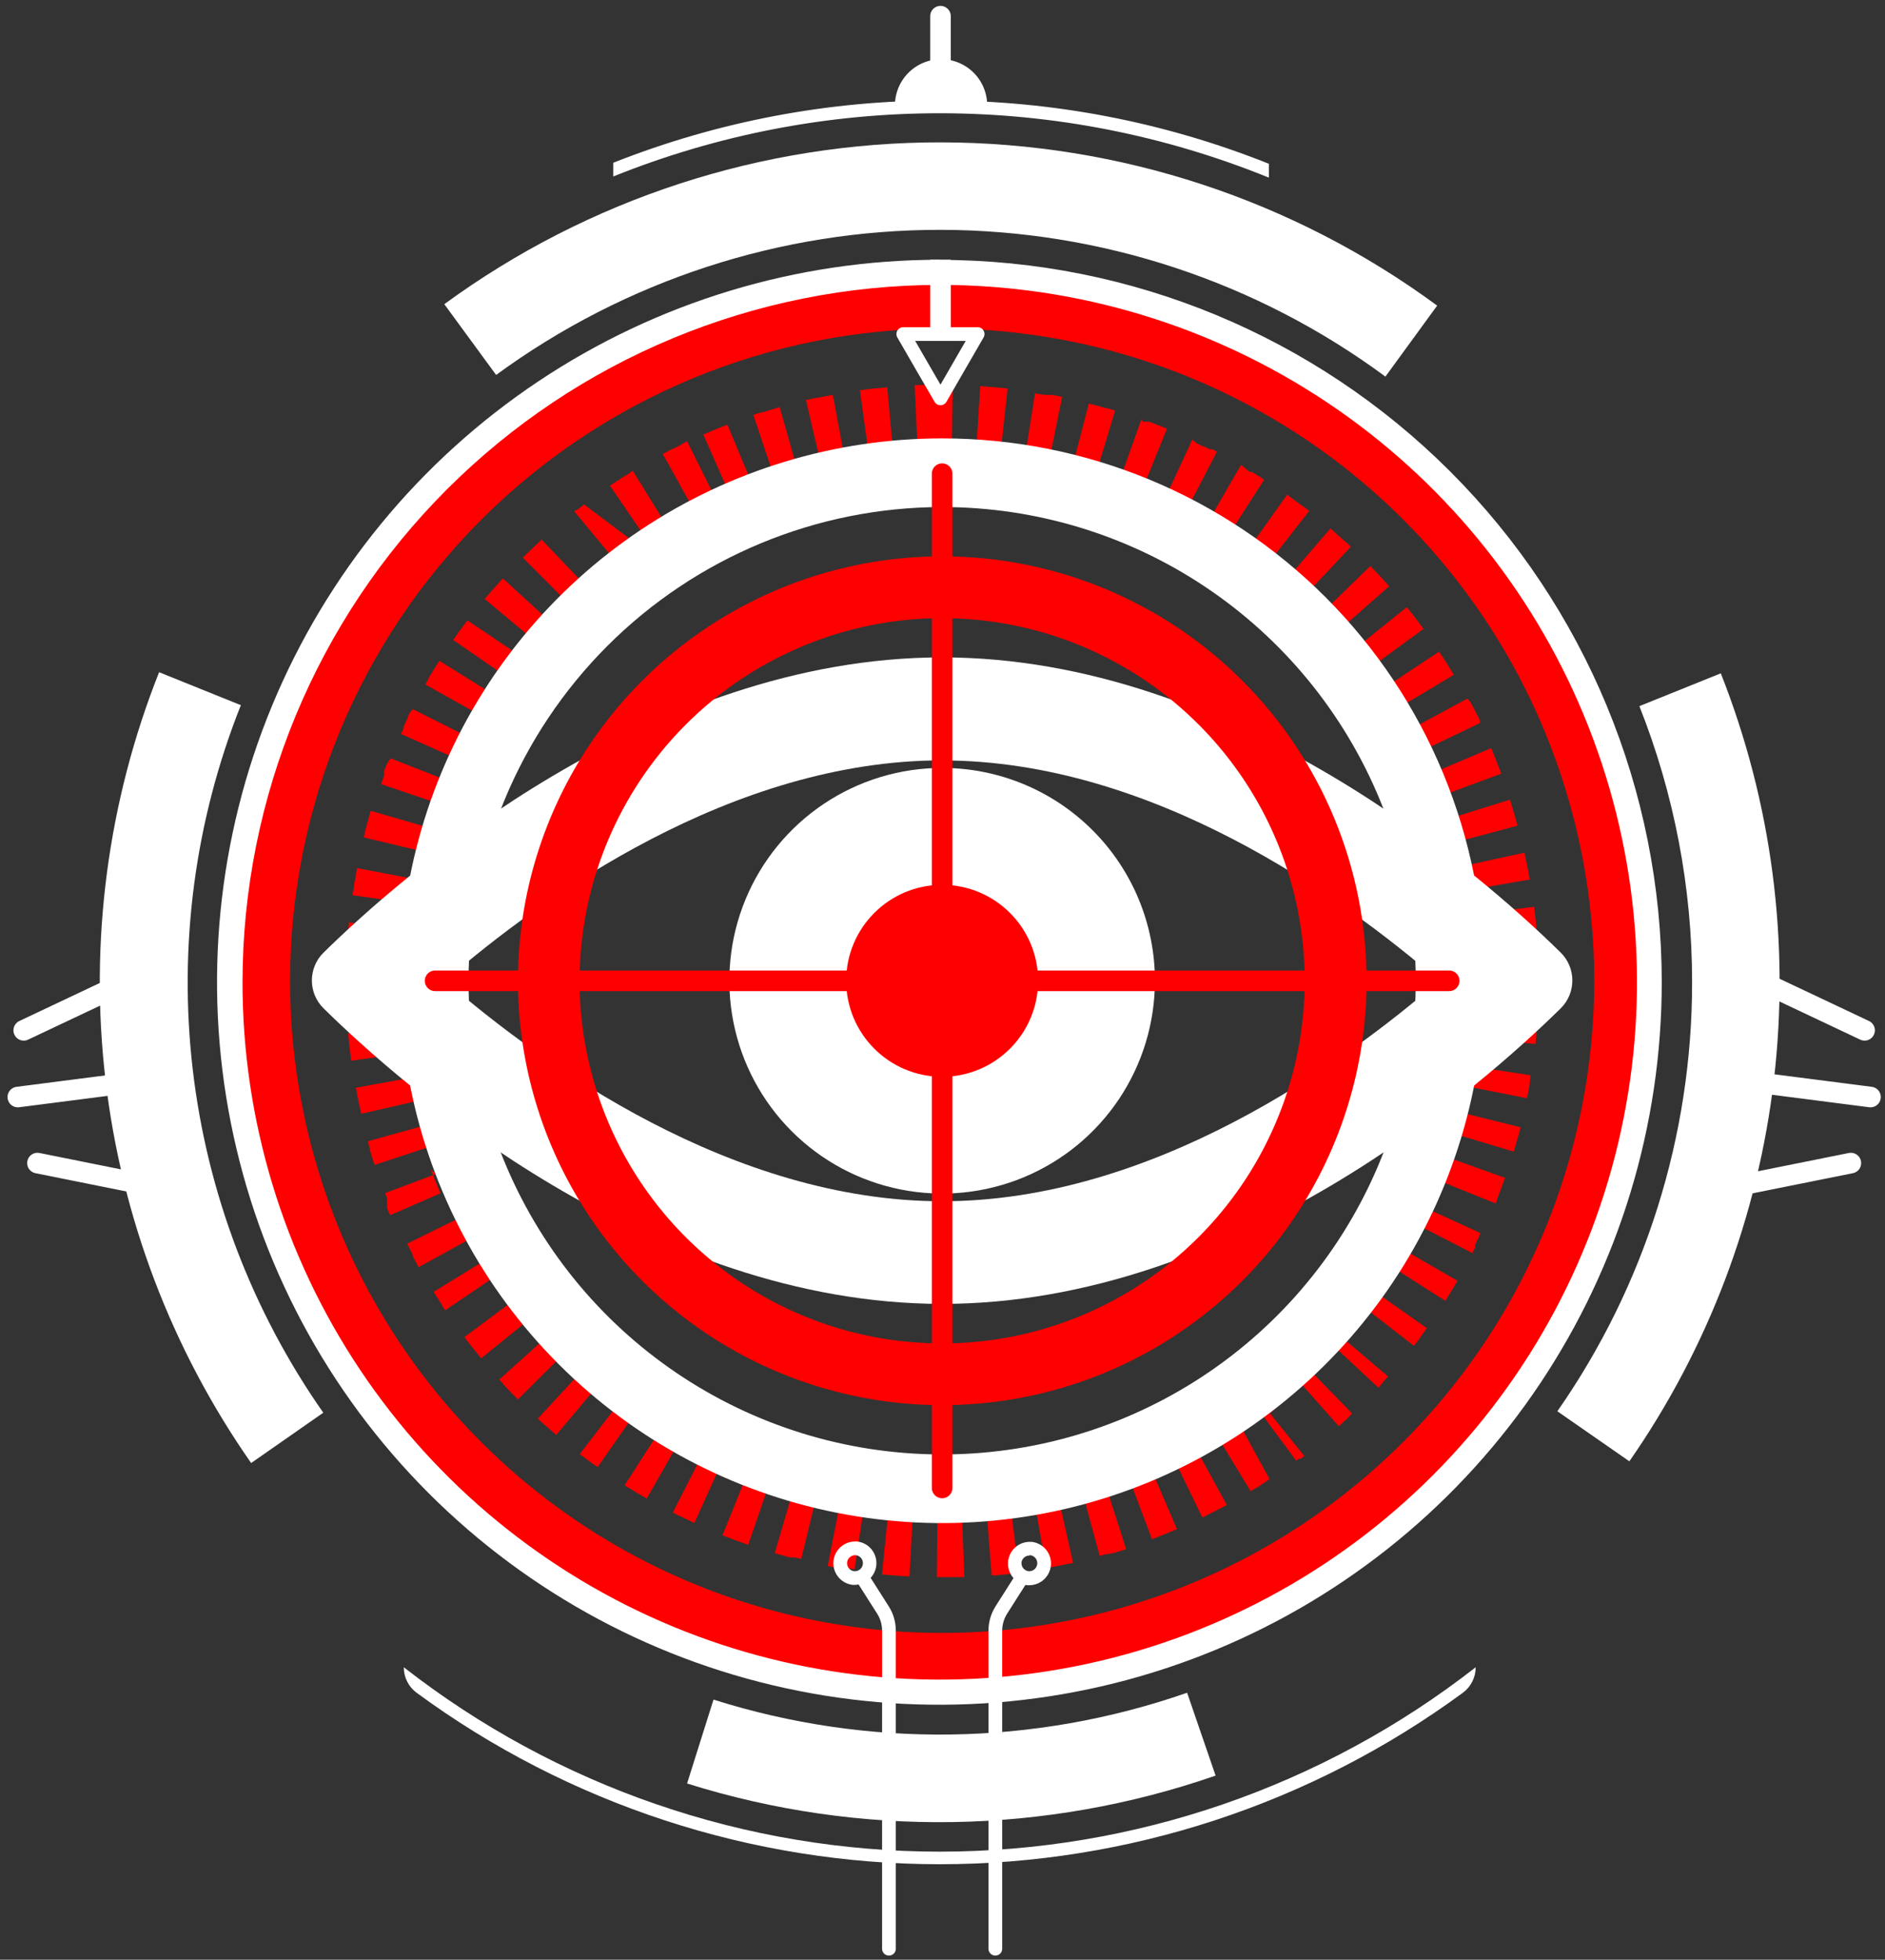 <svg width="355" height="369" viewBox="0 0 355 369" fill="none" xmlns="http://www.w3.org/2000/svg">
<rect x="0" y="0" width="355" height="369" fill="#333333" stroke="none"/>
<g clip-path="url(#clip0)">
<path d="M177.432 72.452H174.472L172.261 72.529L172.727 82.871C174.278 82.806 175.868 82.767 177.432 82.767V72.426V72.452ZM167.091 72.917L165.074 73.124H164.841C163.872 73.227 162.902 73.356 161.946 73.486L163.355 83.724C164.906 83.517 166.47 83.336 168.021 83.194L167.091 72.852V72.917ZM156.84 74.339L153.944 74.908H153.673C153.039 75.037 152.38 75.179 151.785 75.334L154.138 85.404C155.65 85.042 157.202 84.719 158.727 84.435L156.84 74.274V74.339ZM146.783 76.692L146.317 76.821L143.499 77.661H143.292L141.87 78.114L145.154 87.925C146.627 87.434 148.14 86.969 149.639 86.542L146.821 76.601L146.783 76.692ZM136.984 79.962C135.497 80.531 134.037 81.138 132.576 81.772H132.511H132.434L136.596 91.234C138.018 90.601 139.479 90.006 140.94 89.438L136.984 79.962ZM127.522 84.125L126.953 84.422H126.875H126.798C126.138 84.771 125.505 85.12 124.82 85.482L129.848 94.531C131.219 93.768 132.615 93.031 134.011 92.346L129.396 83.078L127.522 84.125ZM118.473 89.153L117.633 89.683H117.568C116.663 90.265 115.771 90.859 114.879 91.467L120.722 100.012C122.015 99.133 123.307 98.266 124.6 97.426L119.158 88.623L118.473 89.153ZM110.006 94.996L108.597 96.069H108.532H108.467H108.403L108.144 96.276L114.75 104.239C115.952 103.243 117.18 102.261 118.434 101.33L110.006 94.996ZM102.043 101.589L101.5 102.093C100.466 103.049 99.457 104.019 98.462 105.001L105.766 112.331C106.865 111.232 108.015 110.146 109.165 109.099L101.991 101.589H102.043ZM94.726 108.879C94.248 109.397 93.782 109.914 93.317 110.444L91.262 112.77L99.199 119.402C100.194 118.2 101.241 117.01 102.288 115.86L94.674 108.879H94.726ZM88.03 116.817C87.5 117.515 86.97 118.213 86.453 118.924C86.078 119.441 85.703 119.971 85.341 120.501L93.847 126.382C94.739 125.09 95.67 123.797 96.614 122.582L88.03 116.817ZM82.148 125.322C81.618 126.176 81.101 127.029 80.584 127.908V127.972V128.037C80.429 128.321 80.274 128.606 80.106 128.89L89.155 133.957C89.917 132.665 90.719 131.243 91.546 129.911L82.769 124.443L82.148 125.322ZM77.081 134.371L76.835 134.875V134.979V135.056L76.021 136.776V136.879V136.957V137.021V137.099L75.517 138.197L84.966 142.412C85.6 140.99 86.259 139.568 86.97 138.172L77.727 133.531L77.081 134.371ZM72.88 143.808L72.35 145.1V145.165V145.23V145.462V145.773V145.85V145.928V146.005L71.768 147.647L81.567 150.969C82.071 149.496 82.614 148.009 83.183 146.561L73.552 142.787L72.88 143.808ZM69.558 153.593C69.26 154.64 68.963 155.7 68.692 156.747V156.916C68.692 157.058 68.614 157.2 68.588 157.342C68.588 157.458 68.523 157.562 68.498 157.678L78.555 160.083C78.917 158.57 79.317 157.045 79.757 155.545L69.816 152.676L69.558 153.593ZM67.153 163.65C67.153 163.754 67.153 163.857 67.153 163.974C66.869 165.499 66.623 167.024 66.403 168.563L76.642 170.023C76.861 168.472 77.12 166.921 77.404 165.396L67.244 163.457L67.153 163.65ZM65.706 173.888C65.628 174.677 65.55 175.466 65.499 176.267C65.499 177.133 65.382 177.986 65.344 178.852L75.685 179.369C75.763 177.805 75.866 176.228 76.021 174.677L65.68 173.695L65.706 173.888ZM65.188 184.23V184.592V184.657V184.721V184.786V184.915V185.949V186.117V186.195V186.324C65.188 186.712 65.188 187.1 65.188 187.5V187.63V187.759V188.16V188.547C65.188 188.819 65.188 189.077 65.188 189.349L75.53 188.922C75.53 187.526 75.452 186.091 75.452 184.682V184.217H65.111L65.188 184.23ZM75.905 193.667L65.563 194.558C65.718 196.291 65.912 197.997 66.132 199.729L76.396 198.281C76.189 196.743 76.021 195.166 75.879 193.615L75.905 193.667ZM77.197 202.974L67.024 204.809C67.308 206.348 67.619 207.886 67.955 209.398C67.97 209.507 67.992 209.615 68.019 209.722L78.102 207.408C77.753 205.895 77.443 204.344 77.159 202.819L77.197 202.974ZM79.292 212.113L69.325 214.879V214.957V215.112C69.441 215.539 69.558 215.952 69.687 216.405V216.482V216.56V216.637C69.958 217.555 70.243 218.447 70.54 219.352L80.352 216.12C79.873 214.647 79.408 213.134 79.059 211.635L79.292 212.113ZM82.226 221.02L72.518 224.652L72.906 225.635V225.699V225.764V225.828V225.906V226.126V226.346V226.501V226.604V226.746V227.328V227.431V227.522C73.1 227.974 73.281 228.414 73.475 228.815L82.963 224.691C82.342 223.269 81.748 221.808 81.192 220.347L82.226 221.02ZM85.962 229.616L76.68 234.179L77.482 235.769L77.559 235.911L77.74 236.273V236.351V236.416V236.493V236.558C78.102 237.243 78.464 237.928 78.839 238.613L87.888 233.623C87.138 232.331 86.414 230.857 85.716 229.461L85.962 229.616ZM90.486 237.837L81.67 243.241C82.174 244.068 82.691 244.883 83.221 245.697L83.312 245.839V245.904V245.968C83.48 246.227 83.648 246.486 83.829 246.731L92.386 240.94C91.507 239.647 90.654 238.355 89.801 236.984L90.486 237.837ZM95.76 245.594L87.461 251.773C88.289 252.884 89.142 253.983 90.047 255.056L90.615 255.767L98.604 249.304C97.622 248.088 96.652 246.847 95.722 245.607L95.76 245.594ZM101.707 252.846L94.028 259.761L94.817 260.64V260.705L97.531 263.523L104.835 256.245C103.749 255.134 102.663 253.983 101.616 252.82L101.707 252.846ZM108.299 259.529L101.28 267.13L102.495 268.228C103.245 268.888 103.995 269.521 104.757 270.193L111.428 262.282C110.238 261.274 109.049 260.227 107.899 259.167L108.299 259.529ZM115.487 265.591L109.191 273.787L109.98 274.395C110.82 275.028 111.673 275.687 112.565 276.23L118.486 267.75C117.193 266.858 115.9 265.927 114.698 264.984L115.487 265.591ZM123.243 270.956L117.633 279.682C118.925 280.483 120.218 281.259 121.511 282.008L121.795 282.176L126.966 273.128C125.673 272.352 124.264 271.538 122.945 270.71L123.243 270.956ZM131.4 275.597L126.707 284.814C128 285.486 129.409 286.106 130.779 286.778L135.032 277.355C133.61 276.708 132.188 276.062 130.805 275.325L131.4 275.597ZM139.944 279.475L136.066 289.092C137.669 289.726 139.285 290.32 140.914 290.889L144.275 281.104C142.801 280.599 141.327 280.057 139.88 279.475H139.944ZM148.812 282.526L145.904 292.453C146.847 292.738 147.804 292.996 148.76 293.255H149.614L149.872 293.319H149.963L150.893 293.552L153.349 283.495C151.824 283.133 150.312 282.719 148.812 282.28V282.526ZM157.861 284.749L155.883 294.897C156.659 295.052 157.434 295.194 158.223 295.323H159.515H159.671H159.839L160.95 295.491L162.463 285.266C160.924 285.033 159.36 284.775 157.835 284.477L157.861 284.749ZM167.142 286.119L166.108 296.461C167.832 296.624 169.555 296.754 171.279 296.848L171.848 286.507C170.284 286.417 168.706 286.3 167.155 286.145L167.142 286.119ZM181.233 286.559C179.94 286.559 178.647 286.623 177.458 286.623H176.527L176.437 296.965H180.211H181.607L181.233 286.623V286.559ZM190.592 285.783C189.053 285.99 187.476 286.158 185.925 286.287L186.765 296.629H187.153H187.515H187.567C188.42 296.551 189.273 296.474 190.152 296.37H190.398H190.617L191.91 296.215L190.617 285.951L190.592 285.783ZM199.834 284.167C198.309 284.503 196.771 284.814 195.232 285.085L197.016 295.271C198.451 295.013 199.886 294.741 201.295 294.431H201.528L202.096 294.302L199.834 284.219V284.167ZM208.883 281.698C207.396 282.176 205.884 282.629 204.384 282.991L207.112 292.97L208.172 292.673H208.34L208.676 292.583H209.012L209.335 292.492H209.426H209.504L212.089 291.704L208.857 281.621L208.883 281.698ZM217.66 278.389C216.225 279.009 214.765 279.591 213.304 280.147L216.949 289.829C218.514 289.235 220.065 288.614 221.59 287.955H221.668L217.583 278.454L217.66 278.389ZM226.089 274.291C224.731 275.041 223.322 275.765 221.926 276.437L226.438 285.744C228.002 284.982 229.527 284.193 231.04 283.379L226.089 274.33V274.291ZM234.116 269.431C232.824 270.297 231.531 271.15 230.161 271.951L235.525 280.793L236.443 280.237H236.508C237.4 279.682 238.279 279.1 239.093 278.518L234.103 269.379L234.116 269.431ZM241.665 263.846C240.463 264.829 239.209 265.798 237.955 266.729L244.109 275.041L244.6 274.679H244.665H244.729H244.794H244.858H244.923H244.988L245.104 274.588L245.634 274.162L239.171 266.134L241.665 263.846ZM248.685 257.59C247.56 258.688 246.41 259.761 245.246 260.796L252.136 268.552L252.731 268.009L252.951 267.815L253.08 267.698V267.634L253.209 267.53L253.3 267.453H253.364L254.657 266.16L247.431 258.753L248.685 257.59ZM255.148 250.726C254.14 251.915 253.093 253.091 252.033 254.242L259.582 261.287L260.112 260.731V260.666L260.203 260.563L261.405 259.18L253.519 252.471L255.148 250.726ZM260.901 243.306C260.009 244.598 259.065 245.891 258.108 247.08L266.291 253.414C266.666 252.923 267.054 252.432 267.429 251.928V251.863C267.855 251.268 268.282 250.687 268.721 250.092L260.267 244.133L260.901 243.306ZM265.942 235.394C265.166 236.687 264.352 238.096 263.512 239.402L272.237 244.96V244.896C273.013 243.667 273.763 242.427 274.487 241.16L265.515 235.989L265.942 235.394ZM270.234 227.044C269.587 228.466 268.941 229.887 268.191 231.271L277.382 236.002V235.937V235.873V235.808V235.73L277.822 234.864V234.787V234.709V234.645V234.567V234.502V234.438V234.36L278.649 232.615V232.512L278.804 232.176L269.394 227.871L270.234 227.044ZM273.737 218.344C273.22 219.817 272.664 221.291 272.082 222.739L281.687 226.617L281.958 225.906V225.828V225.751C282.475 224.458 282.967 223.166 283.432 221.782L273.646 218.279L273.737 218.344ZM276.413 209.36C276.038 210.872 275.624 212.397 275.185 213.884L285.087 216.844C285.539 215.358 285.94 213.858 286.379 212.346V212.268L276.335 209.773L276.413 209.36ZM278.248 200.156C278.016 201.707 277.744 203.258 277.434 204.784L287.582 206.8C287.75 205.934 287.918 205.068 288.073 204.215V203.995V203.917V203.762C288.15 203.336 288.215 202.909 288.28 202.47L278.055 200.918L278.248 200.156ZM279.231 190.823C279.14 192.387 279.011 193.951 278.843 195.502L289.185 196.588C289.288 195.606 289.378 194.623 289.456 193.641V193.486L289.534 192.283C289.534 192.193 289.534 192.102 289.534 191.999L279.192 191.391L279.231 190.823ZM289.689 181.089L279.347 181.425C279.347 182.524 279.347 183.635 279.347 184.734C279.347 185.199 279.347 185.665 279.347 186.13L289.689 186.259V186.156C289.689 185.949 289.689 185.742 289.689 185.536V185.458V185.303V185.199C289.689 184.269 289.689 183.338 289.689 182.407V182.33V181.089ZM288.887 170.747L278.623 172.04C278.817 173.591 278.972 175.155 279.102 176.719L289.443 175.918C289.327 174.406 289.185 172.893 289.004 171.394V171.303V171.226L288.887 170.747ZM287.103 160.548L277.007 162.758C277.344 164.284 277.641 165.822 277.899 167.36L288.099 165.615C287.995 164.978 287.879 164.344 287.75 163.715C287.569 162.771 287.375 161.841 287.168 160.91L287.103 160.548ZM284.427 150.556L274.525 153.645C274.991 155.132 275.443 156.644 275.818 158.144L285.811 155.468C285.358 153.8 284.867 152.146 284.35 150.504L284.427 150.556ZM280.834 140.86L271.32 144.907C271.927 146.341 272.509 147.802 273.052 149.263L282.747 145.669C282.139 144.053 281.454 142.45 280.834 140.86ZM276.361 131.54L267.248 136.452C267.997 137.823 268.708 139.232 269.381 140.628L278.701 136.155V136.065V135.961V135.897V135.832V135.767V135.703V135.638L278.494 135.198C277.99 134.19 277.46 133.182 276.93 132.187L276.361 131.54ZM271.048 122.685L262.426 128.399C263.292 129.692 264.132 130.984 264.934 132.367L273.802 127.055C273.401 126.382 272.987 125.762 272.574 125.051C272.16 124.392 271.746 123.758 271.281 123.112L271.048 122.685ZM264.934 114.335L256.88 120.798C257.863 122.013 258.819 123.267 259.737 124.521L268.088 118.419L267.312 117.372C266.873 116.791 266.433 116.222 266.02 115.653L265.813 115.395L264.934 114.335ZM258.083 106.578L250.663 113.779C251.748 114.903 252.821 116.054 253.855 117.23L261.612 110.379L260.745 109.409L260.526 109.164C259.944 108.53 259.349 107.871 258.742 107.289L258.083 106.578ZM250.559 99.495L243.824 107.341C245.001 108.349 246.177 109.409 247.314 110.482L254.411 102.946L253.455 102.067L253.338 101.964L253.222 101.86L252.24 101.007L250.559 99.495ZM242.415 93.122L236.43 101.55C237.723 102.455 239.015 103.398 240.192 104.368L246.565 96.211L245.35 95.28H245.285C244.496 94.686 243.708 94.104 242.906 93.535L242.415 93.122ZM233.728 87.524L228.558 96.47C229.85 97.258 231.259 98.085 232.565 98.926L238.085 90.304L235.81 88.882H235.745H235.68H235.616H235.551H235.486H235.422H235.357L233.728 87.524ZM224.55 82.754L220.207 92.152C221.629 92.799 223.038 93.445 224.421 94.22L229.191 85.042L228.338 84.603H228.26H228.196H228.118H228.054H227.976H227.911H227.834L226.696 84.034H226.619H226.541L225.339 83.465L224.55 82.754ZM214.985 78.876L211.52 88.623C212.994 89.14 214.467 89.696 215.902 90.291L219.78 80.712C218.682 80.259 217.57 79.833 216.445 79.419H216.368H216.303H216.238H215.954H215.644H215.579H215.502H215.424H215.346L215.127 79.342L214.985 78.876ZM205.083 75.877L202.497 85.895C204.01 86.283 205.522 86.71 207.022 87.188L210.021 77.299L208.986 76.989L208.65 76.898H208.444C207.319 76.575 206.181 76.265 205.031 75.981L205.083 75.877ZM194.961 73.809L193.358 84.021C194.896 84.267 196.447 84.551 197.973 84.861L200.041 74.727L198.193 74.365H197.882H197.055H196.796H196.706L195.013 74.093L194.961 73.809ZM184.619 72.684L183.96 83.026C185.524 83.129 187.088 83.258 188.64 83.427L189.764 73.15C188.058 72.969 186.339 72.814 184.594 72.71L184.619 72.684ZM177.419 72.452V82.793H179.268L179.449 72.452H177.419Z" fill="#FF0000"/>
<path d="M177.432 143.186C217.001 143.186 252.808 168.924 271.009 184.681C252.808 200.439 217.001 226.19 177.432 226.19C137.863 226.19 102.043 200.439 83.842 184.669C102.043 168.911 137.85 143.173 177.432 143.173V143.186ZM177.432 123.783C122.415 123.783 75.931 164.658 60.935 179.369C60.238 180.053 59.684 180.87 59.306 181.771C58.928 182.672 58.733 183.64 58.733 184.617C58.733 185.594 58.928 186.562 59.306 187.463C59.684 188.364 60.238 189.18 60.935 189.865C75.931 204.641 122.415 245.515 177.432 245.515C232.449 245.515 278.921 204.641 293.929 189.865C294.623 189.179 295.174 188.361 295.55 187.461C295.926 186.56 296.12 185.593 296.12 184.617C296.12 183.641 295.926 182.674 295.55 181.773C295.174 180.872 294.623 180.055 293.929 179.369C278.921 164.606 232.436 123.783 177.432 123.783Z" fill="white"/>
<path d="M177.432 167.864C180.756 167.864 184.005 168.85 186.768 170.696C189.532 172.543 191.686 175.167 192.958 178.238C194.23 181.309 194.562 184.688 193.914 187.947C193.266 191.207 191.665 194.202 189.315 196.552C186.965 198.902 183.97 200.502 180.711 201.151C177.451 201.799 174.072 201.466 171.001 200.195C167.93 198.923 165.306 196.769 163.459 194.005C161.613 191.242 160.627 187.993 160.627 184.669C160.627 180.212 162.398 175.938 165.549 172.786C168.701 169.635 172.975 167.864 177.432 167.864ZM177.432 144.596C169.506 144.596 161.759 146.946 155.169 151.349C148.579 155.753 143.442 162.011 140.409 169.334C137.376 176.656 136.583 184.713 138.129 192.487C139.675 200.26 143.492 207.401 149.096 213.005C154.7 218.609 161.841 222.426 169.614 223.972C177.388 225.518 185.445 224.725 192.767 221.692C200.09 218.659 206.348 213.522 210.752 206.932C215.155 200.342 217.505 192.595 217.505 184.669C217.505 174.041 213.283 163.848 205.768 156.333C198.253 148.818 188.06 144.596 177.432 144.596Z" fill="white"/>
<path d="M177.432 61.865C201.721 61.865 225.464 69.067 245.659 82.561C265.854 96.055 281.594 115.235 290.889 137.674C300.184 160.114 302.616 184.806 297.877 208.628C293.139 232.45 281.443 254.331 264.268 271.506C247.094 288.681 225.212 300.377 201.39 305.115C177.568 309.853 152.876 307.422 130.437 298.127C107.997 288.832 88.817 273.092 75.323 252.897C61.83 232.701 54.627 208.958 54.627 184.67C54.658 152.109 67.606 120.891 90.63 97.868C113.654 74.844 144.872 61.896 177.432 61.865ZM177.432 51.523C151.098 51.523 125.356 59.332 103.46 73.963C81.564 88.593 64.498 109.388 54.421 133.717C44.343 158.046 41.707 184.817 46.844 210.645C51.982 236.473 64.662 260.198 83.283 278.818C101.904 297.439 125.629 310.12 151.456 315.258C177.284 320.395 204.056 317.759 228.385 307.681C252.714 297.603 273.509 280.538 288.139 258.642C302.77 236.746 310.578 211.004 310.578 184.67C310.578 149.357 296.551 115.491 271.581 90.521C246.611 65.551 212.745 51.523 177.432 51.523Z" fill="#FF0000"/>
<path d="M177.432 116.401C190.937 116.401 204.138 120.406 215.367 127.909C226.596 135.412 235.348 146.077 240.515 158.554C245.683 171.031 247.034 184.761 244.398 198.006C241.763 211.251 235.258 223.417 225.708 232.966C216.158 242.515 203.99 249.016 190.745 251.65C177.499 254.283 163.77 252.929 151.293 247.759C138.817 242.589 128.154 233.835 120.653 222.605C113.152 211.375 109.15 198.173 109.152 184.668C109.176 166.566 116.378 149.213 129.177 136.413C141.977 123.613 159.33 116.412 177.432 116.388V116.401ZM177.432 104.754C161.627 104.759 146.18 109.45 133.041 118.234C119.903 127.018 109.664 139.501 103.62 154.104C97.575 168.707 95.996 184.774 99.083 200.274C102.169 215.774 109.782 230.011 120.959 241.184C132.136 252.358 146.376 259.966 161.877 263.048C177.378 266.129 193.444 264.545 208.045 258.496C222.646 252.446 235.125 242.204 243.905 229.063C252.685 215.921 257.371 200.472 257.371 184.668C257.371 163.473 248.952 143.147 233.965 128.16C218.978 113.173 198.652 104.754 177.458 104.754H177.432Z" fill="#FF0000"/>
<path d="M177.432 202.753C187.413 202.753 195.504 194.662 195.504 184.681C195.504 174.7 187.413 166.609 177.432 166.609C167.451 166.609 159.36 174.7 159.36 184.681C159.36 194.662 167.451 202.753 177.432 202.753Z" fill="#FF0000"/>
<path d="M176.98 53.643C202.951 53.643 228.338 61.345 249.932 75.773C271.526 90.202 288.356 110.71 298.295 134.704C308.234 158.698 310.834 185.1 305.767 210.572C300.701 236.043 288.195 259.441 269.83 277.805C251.466 296.169 228.069 308.675 202.597 313.742C177.125 318.808 150.723 316.208 126.729 306.269C102.735 296.331 82.227 279.5 67.799 257.906C53.37 236.312 45.669 210.925 45.669 184.954C45.707 150.14 59.553 116.762 84.171 92.145C108.788 67.528 142.165 53.681 176.98 53.643ZM176.98 48.912C150.07 48.899 123.762 56.867 101.381 71.808C79.001 86.749 61.554 107.991 51.247 132.848C40.941 157.706 38.237 185.061 43.479 211.455C48.721 237.849 61.673 262.095 80.696 281.127C99.719 300.16 123.959 313.123 150.351 318.377C176.742 323.632 204.099 320.941 228.961 310.647C253.823 300.352 275.074 282.915 290.025 260.542C304.977 238.168 312.957 211.863 312.957 184.954C312.954 148.888 298.628 114.3 273.129 88.794C247.63 63.288 213.046 48.952 176.98 48.938V48.912Z" fill="white"/>
<path d="M277.912 313.938C249.078 336.437 213.553 348.658 176.98 348.658C140.406 348.658 104.881 336.437 76.047 313.938C76.043 314.87 76.258 315.789 76.676 316.623C77.094 317.456 77.702 318.179 78.451 318.733C107.019 339.712 141.537 351.025 176.98 351.025C212.423 351.025 246.941 339.712 275.508 318.733C276.257 318.179 276.865 317.456 277.283 316.623C277.701 315.789 277.916 314.87 277.912 313.938Z" fill="white"/>
<path d="M45.294 132.755L29.963 126.576C20.302 150.892 16.828 177.225 19.854 203.214C22.879 229.203 32.309 254.034 47.298 275.48L60.884 266.005C47.452 246.822 39.002 224.6 36.294 201.34C33.587 178.079 36.706 154.51 45.372 132.755H45.294Z" fill="white"/>
<path d="M223.568 318.734C194.755 328.778 163.465 329.232 134.373 320.027L129.396 335.824C161.875 346.021 196.773 345.499 228.933 334.337L223.568 318.734Z" fill="white"/>
<path d="M318.671 184.954C318.689 213.844 309.831 242.043 293.295 265.734L306.856 275.157C321.735 253.762 331.094 229.02 334.098 203.133C337.102 177.246 333.659 151.017 324.074 126.783L308.743 132.962C315.307 149.51 318.676 167.152 318.671 184.954Z" fill="white"/>
<path d="M93.434 70.601C117.738 52.796 147.096 43.223 177.224 43.279C207.353 43.335 236.675 53.016 260.914 70.912L270.66 57.545C243.572 37.622 210.838 26.854 177.212 26.805C143.586 26.756 110.82 37.429 83.674 57.274L93.434 70.601Z" fill="white"/>
<path d="M161.041 292.839H161.209C161.598 292.891 161.951 293.093 162.193 293.402C162.435 293.712 162.546 294.104 162.502 294.494C162.463 294.865 162.289 295.209 162.012 295.46C161.735 295.711 161.375 295.85 161.002 295.851H160.847C160.47 295.803 160.124 295.615 159.88 295.323C159.635 295.032 159.509 294.659 159.527 294.279C159.545 293.9 159.706 293.54 159.977 293.273C160.247 293.007 160.609 292.851 160.989 292.839H161.041ZM160.989 290.254C159.947 290.268 158.949 290.679 158.199 291.403C157.449 292.127 157.003 293.109 156.952 294.15C156.901 295.192 157.248 296.213 157.924 297.007C158.6 297.801 159.552 298.307 160.588 298.424H161.002C162.045 298.412 163.045 298.004 163.797 297.281C164.55 296.558 164.998 295.575 165.051 294.533C165.103 293.491 164.757 292.468 164.081 291.673C163.406 290.878 162.452 290.37 161.416 290.254C161.274 290.241 161.131 290.241 160.989 290.254Z" fill="white"/>
<path d="M193.81 292.841H194.03C194.407 292.889 194.753 293.078 194.997 293.369C195.242 293.66 195.367 294.033 195.35 294.413C195.332 294.793 195.171 295.152 194.9 295.419C194.629 295.686 194.268 295.841 193.888 295.853H193.733C193.335 295.811 192.969 295.613 192.715 295.304C192.461 294.994 192.339 294.597 192.375 294.199C192.426 293.838 192.605 293.507 192.881 293.27C193.157 293.032 193.511 292.902 193.875 292.906L193.81 292.841ZM193.875 290.32C192.832 290.335 191.835 290.745 191.085 291.469C190.334 292.193 189.889 293.176 189.837 294.217C189.786 295.258 190.134 296.28 190.81 297.074C191.485 297.868 192.438 298.374 193.474 298.49H193.888C194.93 298.476 195.928 298.065 196.678 297.341C197.428 296.617 197.874 295.635 197.925 294.594C197.976 293.552 197.629 292.531 196.953 291.737C196.277 290.943 195.324 290.437 194.288 290.32C194.151 290.307 194.012 290.307 193.875 290.32Z" fill="white"/>
<path d="M238.964 30.839C199.343 15.014 155.17 14.945 115.5 30.645V33.23C155.124 17.281 199.396 17.36 238.964 33.45V30.839Z" fill="white"/>
<path d="M177.122 48.912V63.843" stroke="white" stroke-width="3.878" stroke-miterlimit="10"/>
<path d="M177.122 3.047V18.598" stroke="white" stroke-width="3.878" stroke-miterlimit="10" stroke-linecap="round"/>
<path d="M191.975 297.816L188.588 303.142C187.852 304.302 187.458 305.646 187.45 307.02V366.936" stroke="white" stroke-width="2.585" stroke-linecap="round" stroke-linejoin="round"/>
<path d="M162.889 297.816L166.276 303.142C167.018 304.3 167.412 305.646 167.414 307.02V366.936" stroke="white" stroke-width="2.585" stroke-linecap="round" stroke-linejoin="round"/>
<path d="M3.359 206.566L26.899 203.541" stroke="white" stroke-width="3.878" stroke-linecap="round" stroke-linejoin="round"/>
<path d="M7.057 219.004L30.596 223.735" stroke="white" stroke-width="3.878" stroke-linecap="round" stroke-linejoin="round"/>
<path d="M4.471 194.004L25.426 184.102" stroke="white" stroke-width="3.878" stroke-linecap="round" stroke-linejoin="round"/>
<path d="M352.268 206.566L328.741 203.541" stroke="white" stroke-width="3.878" stroke-linecap="round" stroke-linejoin="round"/>
<path d="M348.57 219.004L325.03 223.735" stroke="white" stroke-width="3.878" stroke-linecap="round" stroke-linejoin="round"/>
<path d="M351.156 194.004L330.201 184.102" stroke="white" stroke-width="3.878" stroke-linecap="round" stroke-linejoin="round"/>
<path d="M177.122 75.011L173.618 68.961L170.115 62.898H177.122H184.115L180.612 68.961L177.122 75.011Z" stroke="white" stroke-width="2.585" stroke-linecap="round" stroke-linejoin="round"/>
<path d="M185.912 20.176C185.912 21.262 168.551 21.262 168.551 20.176C168.506 19.008 168.697 17.843 169.113 16.75C169.529 15.658 170.161 14.661 170.972 13.818C171.782 12.976 172.755 12.306 173.83 11.848C174.906 11.39 176.063 11.154 177.232 11.154C178.401 11.154 179.558 11.39 180.633 11.848C181.709 12.306 182.681 12.976 183.492 13.818C184.302 14.661 184.934 15.658 185.35 16.75C185.766 17.843 185.957 19.008 185.912 20.176Z" fill="white"/>
<path d="M177.432 95.474C195.073 95.474 212.318 100.705 226.986 110.506C241.654 120.307 253.087 134.237 259.838 150.535C266.589 166.834 268.355 184.768 264.913 202.07C261.472 219.372 252.977 235.265 240.503 247.739C228.028 260.213 212.135 268.708 194.833 272.15C177.531 275.592 159.597 273.825 143.299 267.074C127 260.323 113.07 248.891 103.269 234.223C93.468 219.555 88.237 202.31 88.237 184.669C88.261 161.02 97.666 138.347 114.388 121.625C131.11 104.903 153.783 95.498 177.432 95.474ZM177.432 82.547C157.234 82.547 137.49 88.536 120.696 99.757C103.902 110.979 90.813 126.928 83.084 145.588C75.354 164.249 73.332 184.782 77.272 204.592C81.213 224.402 90.939 242.598 105.221 256.88C119.503 271.162 137.699 280.888 157.509 284.829C177.319 288.769 197.852 286.747 216.512 279.017C235.173 271.288 251.122 258.199 262.343 241.405C273.565 224.611 279.554 204.867 279.554 184.669C279.554 171.258 276.913 157.978 271.78 145.588C266.648 133.198 259.126 121.941 249.643 112.458C240.16 102.975 228.902 95.453 216.512 90.32C204.122 85.188 190.843 82.547 177.432 82.547Z" fill="white"/>
<path d="M81.941 184.682H272.922" stroke="#FF0000" stroke-width="3.878" stroke-miterlimit="10" stroke-linecap="round"/>
<path d="M177.432 89.191V280.172" stroke="#FF0000" stroke-width="3.878" stroke-miterlimit="10" stroke-linecap="round"/>
</g>
<defs>
<clipPath id="clip0">
<rect width="354.195" height="368.415" fill="white" transform="translate(0.244 0.293)"/>
</clipPath>
</defs>
</svg>
